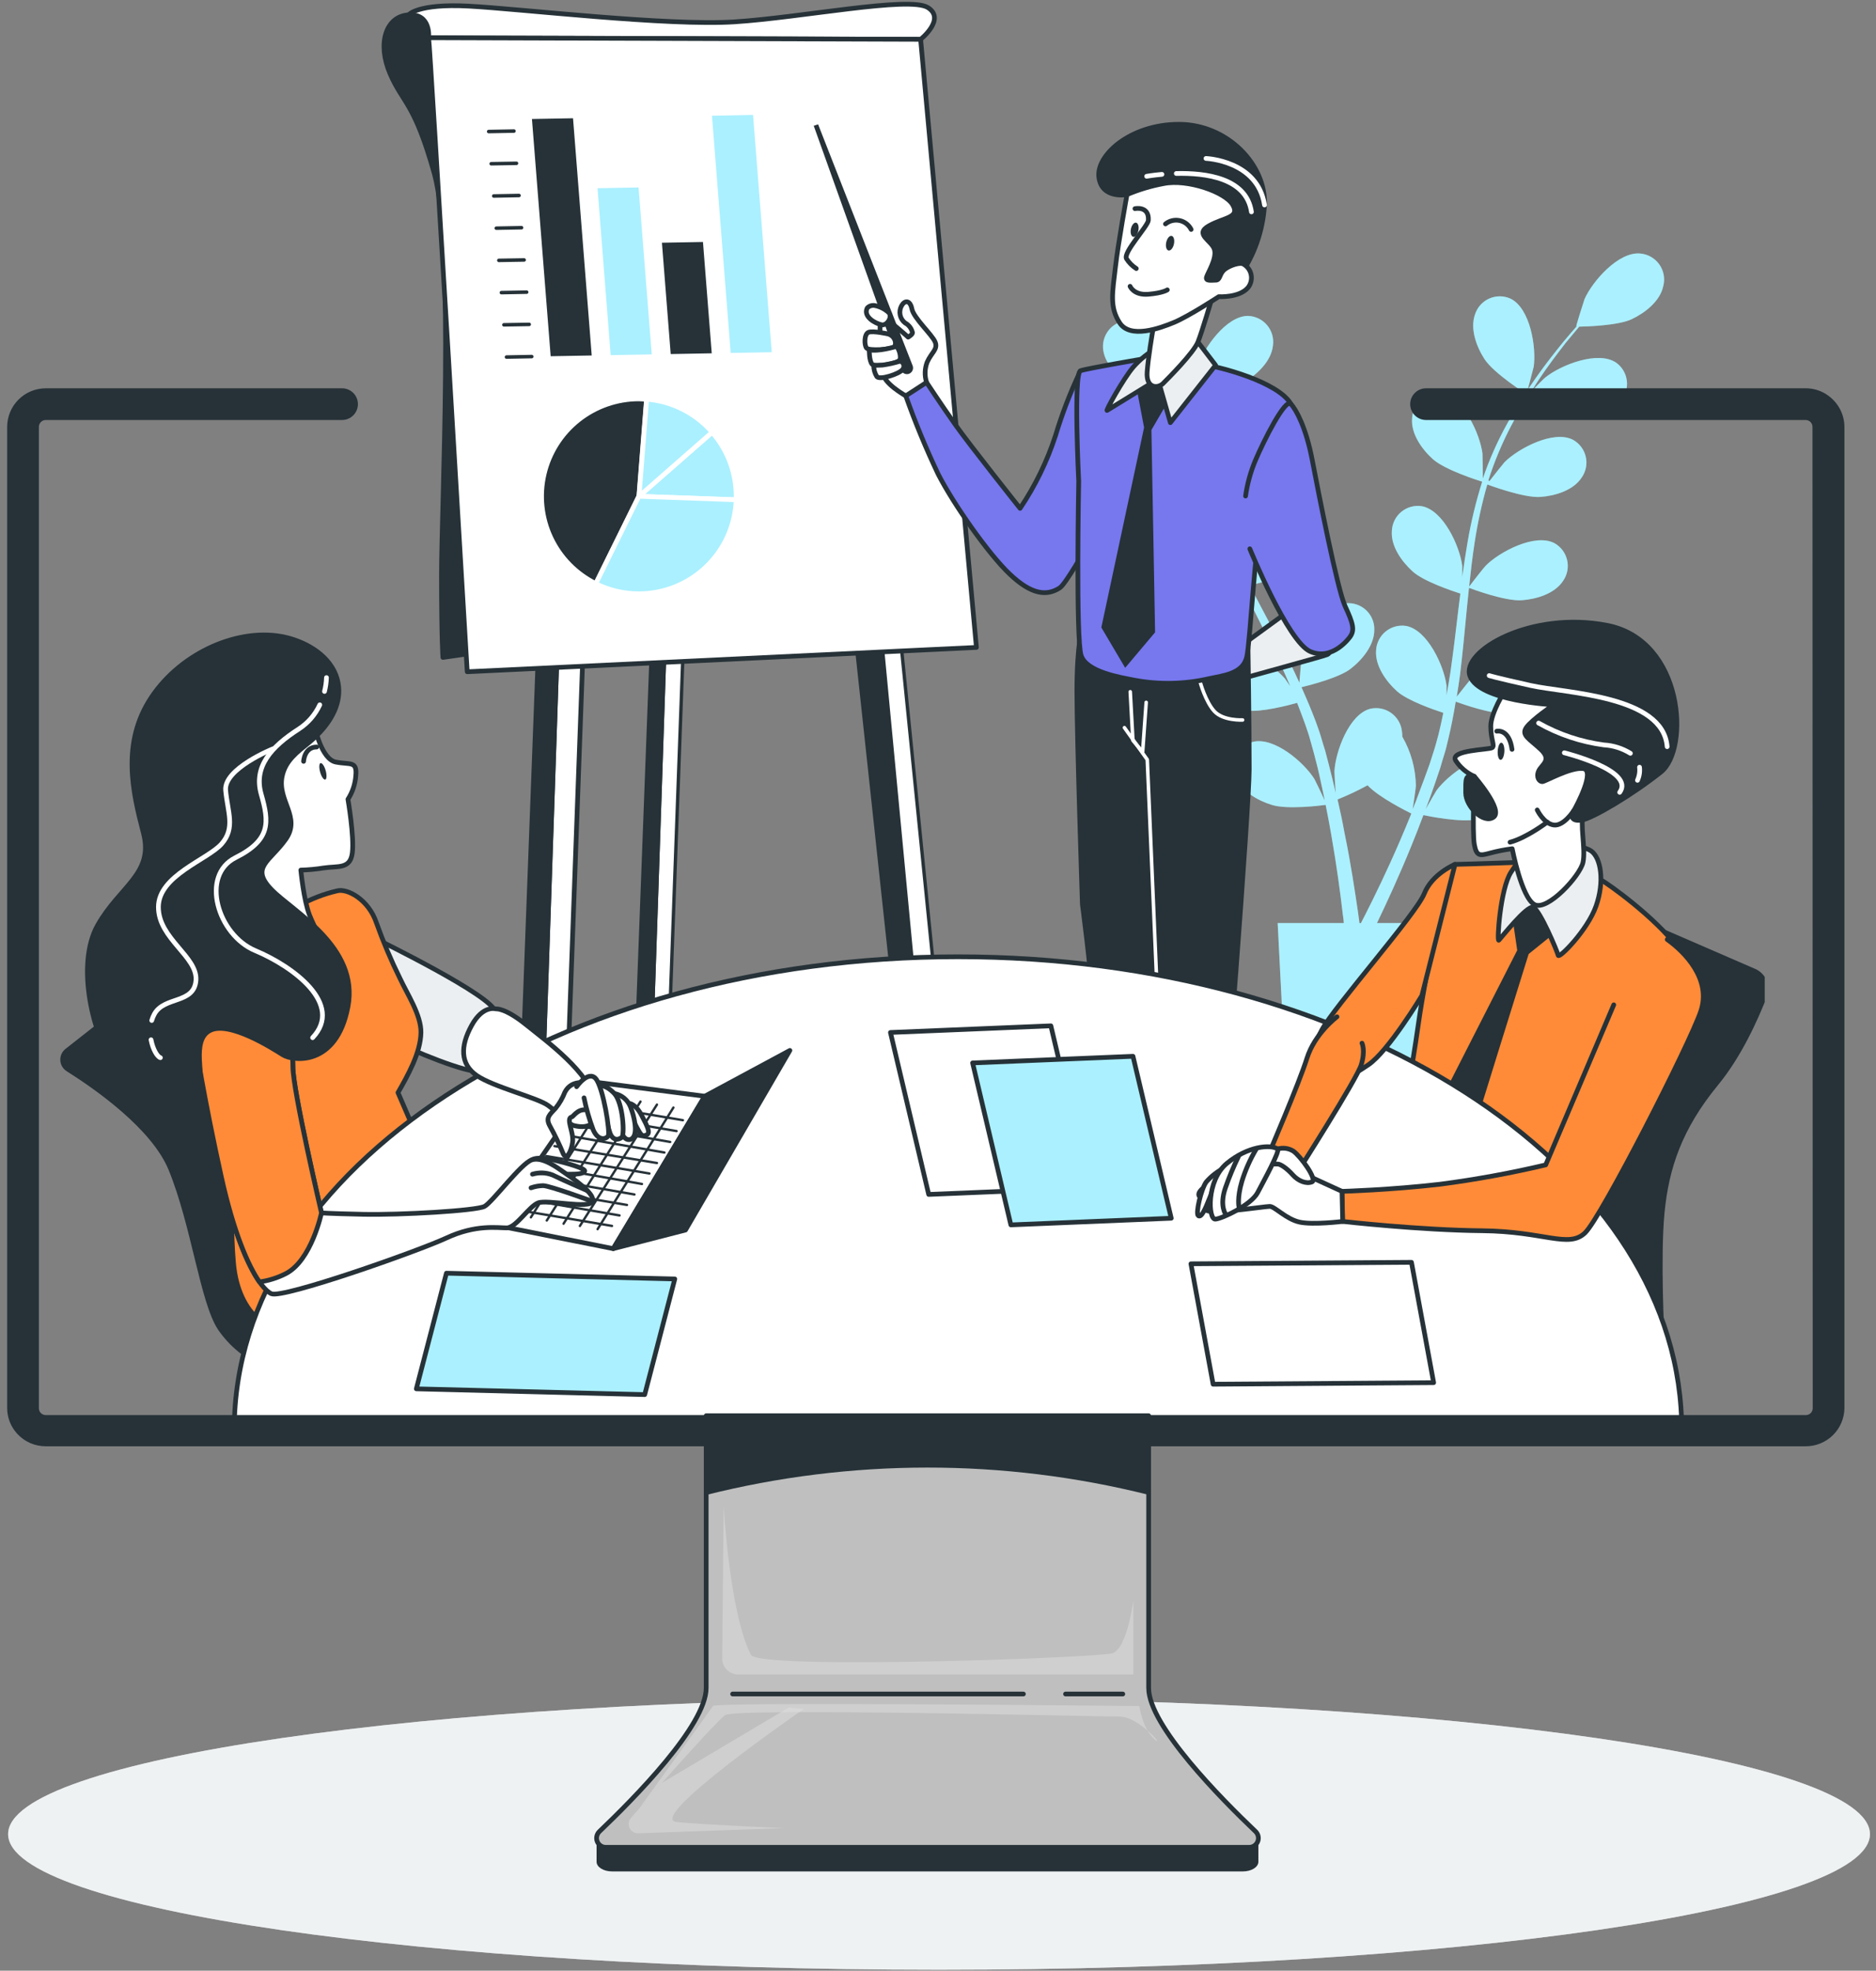 <svg width="398" height="418" viewBox="0 0 398 418" fill="none" xmlns="http://www.w3.org/2000/svg">
<rect x="0" y="0" width="398" height="418" fill="#808080" stroke="none"/>
<g clip-path="url(#clip0_1434_10606)">
<path d="M86.684 3.151C86.684 3.151 88.536 0.723 99.43 1.297C110.323 1.872 141.604 5.56 155.87 4.633C170.135 3.707 192.922 -0.834 196.831 1.594C200.74 4.022 195.312 8.34 195.312 8.34L90.935 8.034L86.684 3.151Z" fill="white" stroke="#263238" stroke-linecap="round" stroke-linejoin="round"/>
<path d="M90.936 8.006C90.936 8.006 91.538 2.845 86.684 3.151C81.831 3.457 80.006 9.22 82.738 15.596C85.471 21.971 87.898 21.665 92.15 36.843C96.401 52.022 93.659 107.871 93.659 121.835C93.659 135.8 93.965 139.441 93.965 139.441L104.59 137.922C104.59 137.922 102.459 42.913 99.43 27.735C96.401 12.556 90.936 8.006 90.936 8.006Z" fill="#263238" stroke="#263238" stroke-linecap="round" stroke-linejoin="round"/>
<path d="M118.271 135.596C118.271 136.81 113.732 270.283 113.732 270.283L118.883 269.357L123.709 137.634L118.271 135.596Z" fill="white" stroke="#263238" stroke-linecap="round" stroke-linejoin="round"/>
<path d="M113.733 270.283L118.244 136.708L114.298 136.105L109.314 268.106L113.733 270.283Z" fill="#263238" stroke="#263238" stroke-linecap="round" stroke-linejoin="round"/>
<path d="M186.198 126.635C186.291 127.839 198.88 260.071 198.88 260.071L194.859 257.903L180.965 129.035L186.198 126.635Z" fill="#263238" stroke="#263238" stroke-linecap="round" stroke-linejoin="round"/>
<path d="M198.861 260.081L186.291 127.738L190.182 126.849L203.493 259.155L198.861 260.081Z" fill="white" stroke="#263238" stroke-width="0.711" stroke-linecap="round" stroke-linejoin="round"/>
<path d="M141.309 129.73C141.309 130.592 138.086 225.48 138.086 225.48L141.745 224.813L145.172 131.167L141.309 129.73Z" fill="white" stroke="#263238" stroke-width="0.711" stroke-linecap="round" stroke-linejoin="round"/>
<path d="M138.085 225.48L141.291 130.518L138.484 130.092L134.945 223.933L138.085 225.48Z" fill="#263238" stroke="#263238" stroke-width="0.711" stroke-linecap="round" stroke-linejoin="round"/>
<path d="M90.936 8.006C91.232 9.526 99.124 142.481 99.124 142.481L207.15 137.319L195.312 8.34L90.936 8.006Z" fill="white" stroke="#263238" stroke-linecap="round" stroke-linejoin="round"/>
<path d="M125.535 75.401L116.827 75.558L112.854 25.241L121.57 25.084L125.535 75.401Z" fill="#263238"/>
<path d="M138.27 75.17L129.554 75.327L126.766 39.92L135.473 39.763L138.27 75.17Z" fill="#ABF0FF"/>
<path d="M150.999 74.938L142.292 75.096L140.43 51.485L149.137 51.327L150.999 74.938Z" fill="#263238"/>
<path d="M163.726 74.706L155.019 74.863L151.045 24.547L159.761 24.38L163.726 74.706Z" fill="#ABF0FF"/>
<path d="M103.674 27.902L109.037 27.8" stroke="#263238" stroke-width="0.75" stroke-linecap="round" stroke-linejoin="round"/>
<path d="M104.211 34.73L109.574 34.638" stroke="#263238" stroke-width="0.75" stroke-linecap="round" stroke-linejoin="round"/>
<path d="M104.748 41.57L110.111 41.468" stroke="#263238" stroke-width="0.75" stroke-linecap="round" stroke-linejoin="round"/>
<path d="M105.293 48.399L110.647 48.297" stroke="#263238" stroke-width="0.75" stroke-linecap="round" stroke-linejoin="round"/>
<path d="M105.832 55.228L111.195 55.136" stroke="#263238" stroke-width="0.75" stroke-linecap="round" stroke-linejoin="round"/>
<path d="M106.369 62.067L111.732 61.965" stroke="#263238" stroke-width="0.75" stroke-linecap="round" stroke-linejoin="round"/>
<path d="M106.906 68.896L112.27 68.804" stroke="#263238" stroke-width="0.75" stroke-linecap="round" stroke-linejoin="round"/>
<path d="M107.453 75.735L112.807 75.633" stroke="#263238" stroke-width="0.75" stroke-linecap="round" stroke-linejoin="round"/>
<path d="M156.175 105.999C156.175 105.758 156.175 105.508 156.175 105.267C156.183 100.269 154.368 95.439 151.071 91.683L135.537 105.267L156.175 105.999Z" fill="#ABF0FF" stroke="white" stroke-linecap="round" stroke-linejoin="round"/>
<path d="M137.159 84.677C136.622 84.677 136.085 84.603 135.538 84.603C130.878 84.605 126.356 86.185 122.706 89.083C119.057 91.982 116.494 96.03 115.435 100.57C114.376 105.11 114.882 109.875 116.872 114.09C118.862 118.306 122.218 121.724 126.396 123.79L135.538 105.257L137.159 84.677Z" fill="#263238" stroke="white" stroke-linecap="round" stroke-linejoin="round"/>
<path d="M135.537 105.267L126.395 123.799C129.235 125.213 132.365 125.946 135.537 125.94C140.889 125.941 146.032 123.863 149.882 120.145C153.732 116.427 155.988 111.358 156.175 106.008L135.537 105.267Z" fill="#ABF0FF" stroke="white" stroke-linecap="round" stroke-linejoin="round"/>
<path d="M151.09 91.682C147.554 87.617 142.565 85.101 137.195 84.677L135.574 105.267L151.09 91.682Z" fill="#ABF0FF" stroke="white" stroke-linecap="round" stroke-linejoin="round"/>
<path d="M234.194 74.951C233.99 74.205 233.944 73.424 234.061 72.659C234.178 71.894 234.455 71.162 234.873 70.51C235.291 69.859 235.841 69.303 236.488 68.879C237.135 68.454 237.864 68.171 238.627 68.046C243.248 67.425 248.923 73.622 250.714 77.378C250.873 77.696 252.707 83.055 252.62 83.055C252.533 83.055 244.432 83.243 241.068 81.784C238.252 80.541 234.96 78.158 234.194 74.951ZM352.864 60.708C352.171 63.929 348.965 66.385 346.149 67.714C343.334 69.043 336.677 69.26 335.03 69.288C334.15 70.343 333.211 71.484 332.142 72.755C330.395 75.023 328.417 77.594 326.467 80.527C325.948 81.307 325.428 82.174 324.893 82.997C326.077 81.784 327.709 80.108 327.897 80.021C331.146 77.421 338.958 74.315 342.843 76.901C343.475 77.347 344.006 77.921 344.402 78.586C344.797 79.25 345.049 79.991 345.14 80.759C345.232 81.528 345.16 82.306 344.931 83.045C344.702 83.784 344.32 84.467 343.81 85.048C341.716 87.605 337.731 88.299 334.626 88.183C331.521 88.067 325.298 85.092 323.984 84.442C322.843 86.276 321.702 88.212 320.648 90.22C318.678 93.965 317.04 97.875 315.753 101.906L315.998 102.036C316.951 100.794 319.002 98.223 319.204 98.02C322.092 95.131 329.572 91.144 333.716 93.282C334.394 93.657 334.986 94.17 335.453 94.788C335.92 95.406 336.251 96.116 336.425 96.871C336.6 97.626 336.613 98.409 336.465 99.17C336.317 99.93 336.01 100.651 335.565 101.285C333.774 104.044 329.89 105.185 326.785 105.402C323.218 105.648 315.825 102.86 315.536 102.759C314.381 106.8 313.484 110.911 312.85 115.066C312.374 118.143 312.013 121.278 311.681 124.427C312.33 123.531 315.031 120.093 315.247 119.934C318.135 117.045 325.63 113.058 329.76 115.196C330.437 115.571 331.029 116.084 331.496 116.702C331.962 117.32 332.294 118.029 332.47 118.783C332.646 119.537 332.661 120.32 332.515 121.081C332.369 121.842 332.065 122.563 331.623 123.199C329.818 125.958 325.933 127.099 322.828 127.316C319.348 127.561 312.258 124.918 311.652 124.687C311.507 126.131 311.348 127.576 311.204 129.02C310.756 133.701 310.323 138.41 309.76 143.033C309.558 144.622 309.298 146.196 309.052 147.771C310.063 146.471 311.94 144.116 312.128 143.943C315.016 141.053 322.511 137.067 326.568 139.204C327.247 139.576 327.84 140.087 328.308 140.703C328.776 141.32 329.109 142.028 329.285 142.782C329.461 143.536 329.476 144.318 329.328 145.079C329.181 145.839 328.876 146.559 328.431 147.193C326.626 149.952 322.742 151.093 319.637 151.31C316.533 151.526 310.511 149.432 308.836 148.825C308.403 151.44 307.912 154.026 307.305 156.553C307.031 157.637 306.814 158.749 306.482 159.775C306.15 160.8 305.861 161.84 305.558 162.866C304.85 164.946 304.215 166.882 303.507 168.818C303.161 169.785 302.8 170.696 302.453 171.635C303.276 170.19 304.619 167.835 304.764 167.648C307.233 164.296 313.977 159.269 318.395 160.757C319.121 161.026 319.783 161.443 320.337 161.984C320.891 162.524 321.326 163.174 321.613 163.893C321.9 164.612 322.034 165.383 322.004 166.157C321.975 166.931 321.783 167.689 321.442 168.384C320.085 171.374 316.403 173.094 313.37 173.787C310.034 174.538 302.858 173.079 301.977 172.891C301.11 175.203 300.244 177.427 299.392 179.507C296.706 186.08 294.208 191.439 292.417 195.181L292.128 195.787H305.197L300.692 283.804C300.525 287.025 299.129 290.061 296.792 292.283C294.454 294.506 291.354 295.747 288.129 295.75C284.904 295.747 281.803 294.506 279.465 292.283C277.128 290.061 275.732 287.025 275.566 283.804L271.06 195.787H285.082C285.082 195.181 284.952 194.531 284.865 193.808C284.389 189.735 283.638 183.928 282.425 177.008C282.078 175 281.674 172.891 281.241 170.724C280.331 170.854 273.082 171.765 269.818 170.724C266.844 169.814 263.306 167.835 262.179 164.73C261.888 164.013 261.751 163.243 261.778 162.47C261.804 161.697 261.993 160.938 262.332 160.243C262.672 159.547 263.154 158.932 263.747 158.435C264.34 157.939 265.031 157.573 265.775 157.362C270.295 156.207 276.649 161.696 278.858 165.235C279.002 165.466 280.374 168.326 281.053 169.785C280.778 168.485 280.519 167.185 280.215 165.827C279.811 163.877 279.306 161.826 278.771 159.833L277.905 156.727C277.631 155.672 277.241 154.69 276.908 153.65C276.389 152.205 275.782 150.616 275.19 149.085C273.226 149.634 267.436 151.136 264.447 150.703C261.457 150.27 257.587 148.825 255.999 145.936C255.602 145.272 255.35 144.531 255.259 143.762C255.168 142.994 255.24 142.215 255.47 141.476C255.7 140.737 256.084 140.055 256.596 139.474C257.107 138.894 257.735 138.428 258.439 138.107C262.771 136.286 269.847 140.765 272.562 143.885C272.649 143.986 273.154 144.708 273.746 145.575C273.125 144.13 272.49 142.686 271.797 141.155C269.833 136.98 267.71 132.791 265.602 128.573C265.154 127.691 264.735 126.81 264.288 125.929C262.641 126.406 256.374 128.081 253.255 127.634C250.136 127.186 246.396 125.756 244.808 122.867C244.411 122.202 244.159 121.461 244.068 120.693C243.977 119.924 244.049 119.145 244.279 118.406C244.509 117.667 244.893 116.985 245.404 116.405C245.916 115.824 246.544 115.358 247.248 115.037C251.58 113.203 258.656 117.695 261.371 120.815C261.472 120.916 262.078 121.798 262.743 122.766C261.616 120.469 260.533 118.157 259.537 115.832C257.79 111.846 256.309 107.749 255.104 103.567C254.526 103.741 247.234 105.864 243.754 105.359C240.678 104.911 236.895 103.481 235.306 100.592C234.909 99.927 234.657 99.187 234.566 98.418C234.475 97.649 234.547 96.87 234.777 96.131C235.008 95.393 235.391 94.711 235.903 94.13C236.414 93.549 237.043 93.083 237.747 92.762C242.079 90.942 249.154 95.42 251.869 98.54C252.071 98.757 254.223 101.906 254.959 103.062C254.953 103.014 254.953 102.965 254.959 102.917C253.873 98.787 253.162 94.566 252.837 90.307C252.528 86.506 252.436 82.691 252.562 78.88C252.649 75.327 252.938 72.105 253.226 69.245C253.385 67.699 253.573 66.284 253.746 64.911H253.674C253.602 64.911 252.042 59.509 251.97 59.133C251.291 55.031 252.375 46.696 256.519 44.543C257.217 44.209 257.977 44.024 258.751 44.002C259.524 43.98 260.294 44.121 261.01 44.415C261.726 44.709 262.372 45.15 262.907 45.71C263.442 46.269 263.853 46.935 264.114 47.663C265.313 50.726 263.999 54.569 262.382 57.212C260.764 59.855 255.508 64.045 254.064 65.041C253.905 66.486 253.746 67.93 253.616 69.505C253.385 72.394 253.169 75.587 253.169 79.111C253.169 80.05 253.169 81.061 253.169 82C253.486 80.339 253.948 78.071 254.021 77.855C255.306 73.897 260.114 67.006 264.764 67.006C265.538 67.029 266.298 67.215 266.996 67.551C267.693 67.888 268.312 68.367 268.811 68.959C269.311 69.55 269.681 70.24 269.897 70.984C270.113 71.727 270.17 72.508 270.064 73.275C269.732 76.555 266.786 79.342 264.129 80.96C261.472 82.578 254.656 83.532 253.183 83.705C253.255 85.872 253.371 88.039 253.631 90.422C254.055 94.634 254.848 98.801 255.999 102.874H256.273C256.374 101.314 256.678 98.02 256.735 97.76C257.573 93.672 261.587 86.291 266.223 85.8C266.995 85.736 267.772 85.837 268.503 86.094C269.234 86.351 269.902 86.759 270.465 87.292C271.027 87.825 271.471 88.471 271.768 89.186C272.065 89.903 272.207 90.673 272.186 91.448C272.186 94.727 269.587 97.833 267.118 99.725C264.23 101.906 256.577 103.654 256.288 103.712C257.546 107.726 259.066 111.654 260.836 115.471C262.136 118.36 263.566 121.119 265.024 123.921C265.024 122.823 265.457 118.519 265.515 118.215C266.353 114.127 270.382 106.745 275.017 106.24C275.788 106.177 276.565 106.277 277.295 106.534C278.025 106.791 278.693 107.2 279.254 107.733C279.816 108.266 280.258 108.912 280.553 109.628C280.848 110.344 280.989 111.114 280.966 111.888C280.966 115.182 278.381 118.287 275.912 120.18C273.14 122.303 265.804 124.022 265.14 124.152L267.132 127.98C269.342 132.141 271.566 136.301 273.631 140.476C274.353 141.92 275.002 143.365 275.667 144.809C275.782 143.163 276.056 140.158 276.114 139.912C276.952 135.824 280.981 128.443 285.616 127.951C286.388 127.888 287.164 127.988 287.894 128.246C288.624 128.503 289.292 128.911 289.853 129.445C290.415 129.978 290.858 130.623 291.153 131.339C291.448 132.055 291.588 132.826 291.565 133.6C291.565 136.879 288.981 139.985 286.511 141.877C284.042 143.769 277.847 145.344 276.114 145.763C277.197 148.19 278.223 150.616 279.118 152.985C279.479 154.054 279.912 155.109 280.201 156.135C280.49 157.16 280.822 158.2 281.139 159.226C281.703 161.349 282.222 163.328 282.699 165.322C282.944 166.319 283.147 167.272 283.378 168.211C283.248 166.521 283.089 163.877 283.103 163.603C283.32 159.443 286.179 151.541 290.67 150.342C291.423 150.164 292.206 150.146 292.967 150.29C293.727 150.434 294.449 150.736 295.085 151.178C295.721 151.619 296.257 152.19 296.658 152.852C297.06 153.514 297.317 154.254 297.414 155.022C297.485 155.423 297.514 155.829 297.5 156.236C299.334 159.41 300.328 163 300.388 166.665C300.388 166.925 299.955 170.074 299.695 171.663C300.201 170.436 300.692 169.208 301.139 167.908C301.861 166.044 302.583 164.051 303.276 162.129C303.594 161.118 303.926 160.093 304.258 159.067C304.59 158.041 304.836 157.001 305.139 155.961C305.529 154.416 305.876 152.798 306.208 151.194C304.273 150.573 298.612 148.623 296.374 146.615C294.136 144.607 291.681 141.256 291.941 137.948C291.98 137.174 292.181 136.418 292.531 135.728C292.881 135.037 293.372 134.428 293.973 133.939C294.573 133.45 295.269 133.093 296.016 132.89C296.763 132.687 297.544 132.644 298.309 132.762C302.886 133.614 306.352 141.27 306.886 145.402C306.886 145.532 306.886 146.413 306.886 147.467C307.161 145.893 307.45 144.318 307.695 142.7C308.359 138.135 308.894 133.47 309.457 128.789C309.572 127.821 309.702 126.839 309.818 125.9C308.186 125.38 302.034 123.329 299.71 121.22C297.385 119.111 295.017 115.861 295.291 112.553C295.328 111.78 295.528 111.024 295.876 110.333C296.225 109.643 296.714 109.033 297.313 108.544C297.913 108.055 298.608 107.698 299.354 107.495C300.1 107.292 300.88 107.248 301.645 107.367C306.237 108.219 309.688 115.875 310.222 120.006C310.222 120.151 310.222 121.205 310.222 122.39C310.569 119.848 310.944 117.334 311.377 114.835C312.12 110.548 313.147 106.316 314.453 102.166C313.876 101.993 306.612 99.725 303.998 97.399C301.688 95.319 299.305 92.04 299.58 88.732C299.615 87.959 299.813 87.201 300.161 86.51C300.508 85.818 300.998 85.207 301.598 84.718C302.197 84.229 302.893 83.871 303.64 83.669C304.388 83.467 305.169 83.425 305.933 83.546C310.511 84.384 313.977 92.054 314.511 96.186C314.511 96.475 314.612 100.288 314.583 101.661V101.516C315.963 97.468 317.702 93.552 319.782 89.815C321.616 86.475 323.641 83.244 325.846 80.137C327.868 77.248 329.904 74.691 331.709 72.466C332.706 71.267 333.63 70.198 334.511 69.202H334.41C334.323 69.202 336.027 63.799 336.171 63.423C337.861 59.624 343.391 53.312 347.998 53.774C348.802 53.844 349.581 54.089 350.28 54.492C350.979 54.895 351.582 55.446 352.046 56.107C352.509 56.767 352.823 57.522 352.964 58.317C353.106 59.111 353.072 59.928 352.864 60.708ZM299.435 172.559C298.641 172.169 292.533 169.15 290.136 166.564C288.074 167.691 285.948 168.694 283.768 169.569C284.316 171.967 284.822 174.307 285.212 176.503C286.656 183.465 287.479 189.316 288.1 193.433C288.215 194.299 288.316 195.079 288.417 195.802H288.721L289.746 193.808C291.594 190.154 294.179 184.895 296.966 178.438C297.76 176.604 298.583 174.625 299.421 172.573L299.435 172.559ZM323.839 83.561C323.911 83.561 325.283 78.129 325.384 77.782C325.962 73.665 324.648 65.359 320.446 63.337C319.74 63.019 318.974 62.853 318.2 62.851C317.425 62.848 316.659 63.009 315.95 63.322C315.242 63.636 314.608 64.095 314.088 64.67C313.569 65.245 313.177 65.923 312.937 66.659C311.825 69.751 313.24 73.535 314.93 76.15C316.908 79.212 323.825 83.575 323.825 83.575L323.839 83.561Z" fill="#ABF0FF"/>
<path opacity="0.3" d="M234.194 74.951C233.99 74.205 233.944 73.424 234.061 72.659C234.178 71.894 234.455 71.162 234.873 70.51C235.291 69.859 235.841 69.303 236.488 68.879C237.135 68.454 237.864 68.171 238.627 68.046C243.248 67.425 248.923 73.622 250.714 77.378C250.873 77.696 252.707 83.055 252.62 83.055C252.533 83.055 244.432 83.243 241.068 81.784C238.252 80.541 234.96 78.158 234.194 74.951ZM352.864 60.708C352.171 63.929 348.965 66.385 346.149 67.714C343.334 69.043 336.677 69.26 335.03 69.288C334.15 70.343 333.211 71.484 332.142 72.755C330.395 75.023 328.417 77.594 326.467 80.527C325.948 81.307 325.428 82.174 324.893 82.997C326.077 81.784 327.709 80.108 327.897 80.021C331.146 77.421 338.958 74.315 342.843 76.901C343.475 77.347 344.006 77.921 344.402 78.586C344.797 79.25 345.049 79.991 345.14 80.759C345.232 81.528 345.16 82.306 344.931 83.045C344.702 83.784 344.32 84.467 343.81 85.048C341.716 87.605 337.731 88.299 334.626 88.183C331.521 88.067 325.298 85.092 323.984 84.442C322.843 86.276 321.702 88.212 320.648 90.22C318.678 93.965 317.04 97.875 315.753 101.906L315.998 102.036C316.951 100.794 319.002 98.223 319.204 98.02C322.092 95.131 329.572 91.144 333.716 93.282C334.394 93.657 334.986 94.17 335.453 94.788C335.92 95.406 336.251 96.116 336.425 96.871C336.6 97.626 336.613 98.409 336.465 99.17C336.317 99.93 336.01 100.651 335.565 101.285C333.774 104.044 329.89 105.185 326.785 105.402C323.218 105.648 315.825 102.86 315.536 102.759C314.381 106.8 313.484 110.911 312.85 115.066C312.374 118.143 312.013 121.278 311.681 124.427C312.33 123.531 315.031 120.093 315.247 119.934C318.135 117.045 325.63 113.058 329.76 115.196C330.437 115.571 331.029 116.084 331.496 116.702C331.962 117.32 332.294 118.029 332.47 118.783C332.646 119.537 332.661 120.32 332.515 121.081C332.369 121.842 332.065 122.563 331.623 123.199C329.818 125.958 325.933 127.099 322.828 127.316C319.348 127.561 312.258 124.918 311.652 124.687C311.507 126.131 311.348 127.576 311.204 129.02C310.756 133.701 310.323 138.41 309.76 143.033C309.558 144.622 309.298 146.196 309.052 147.771C310.063 146.471 311.94 144.116 312.128 143.943C315.016 141.053 322.511 137.067 326.568 139.204C327.247 139.576 327.84 140.087 328.308 140.703C328.776 141.32 329.109 142.028 329.285 142.782C329.461 143.536 329.476 144.318 329.328 145.079C329.181 145.839 328.876 146.559 328.431 147.193C326.626 149.952 322.742 151.093 319.637 151.31C316.533 151.526 310.511 149.432 308.836 148.825C308.403 151.44 307.912 154.026 307.305 156.553C307.031 157.637 306.814 158.749 306.482 159.775C306.15 160.8 305.861 161.84 305.558 162.866C304.85 164.946 304.215 166.882 303.507 168.818C303.161 169.785 302.8 170.696 302.453 171.635C303.276 170.19 304.619 167.835 304.764 167.648C307.233 164.296 313.977 159.269 318.395 160.757C319.121 161.026 319.783 161.443 320.337 161.984C320.891 162.524 321.326 163.174 321.613 163.893C321.9 164.612 322.034 165.383 322.004 166.157C321.975 166.931 321.783 167.689 321.442 168.384C320.085 171.374 316.403 173.094 313.37 173.787C310.034 174.538 302.858 173.079 301.977 172.891C301.11 175.203 300.244 177.427 299.392 179.507C296.706 186.08 294.208 191.439 292.417 195.181L292.128 195.787H305.197L300.692 283.804C300.525 287.025 299.129 290.061 296.792 292.283C294.454 294.506 291.354 295.747 288.129 295.75C284.904 295.747 281.803 294.506 279.465 292.283C277.128 290.061 275.732 287.025 275.566 283.804L271.06 195.787H285.082C285.082 195.181 284.952 194.531 284.865 193.808C284.389 189.735 283.638 183.928 282.425 177.008C282.078 175 281.674 172.891 281.241 170.724C280.331 170.854 273.082 171.765 269.818 170.724C266.844 169.814 263.306 167.835 262.179 164.73C261.888 164.013 261.751 163.243 261.778 162.47C261.804 161.697 261.993 160.938 262.332 160.243C262.672 159.547 263.154 158.932 263.747 158.435C264.34 157.939 265.031 157.573 265.775 157.362C270.295 156.207 276.649 161.696 278.858 165.235C279.002 165.466 280.374 168.326 281.053 169.785C280.778 168.485 280.519 167.185 280.215 165.827C279.811 163.877 279.306 161.826 278.771 159.833L277.905 156.727C277.631 155.672 277.241 154.69 276.908 153.65C276.389 152.205 275.782 150.616 275.19 149.085C273.226 149.634 267.436 151.136 264.447 150.703C261.457 150.27 257.587 148.825 255.999 145.936C255.602 145.272 255.35 144.531 255.259 143.762C255.168 142.994 255.24 142.215 255.47 141.476C255.7 140.737 256.084 140.055 256.596 139.474C257.107 138.894 257.735 138.428 258.439 138.107C262.771 136.286 269.847 140.765 272.562 143.885C272.649 143.986 273.154 144.708 273.746 145.575C273.125 144.13 272.49 142.686 271.797 141.155C269.833 136.98 267.71 132.791 265.602 128.573C265.154 127.691 264.735 126.81 264.288 125.929C262.641 126.406 256.374 128.081 253.255 127.634C250.136 127.186 246.396 125.756 244.808 122.867C244.411 122.202 244.159 121.461 244.068 120.693C243.977 119.924 244.049 119.145 244.279 118.406C244.509 117.667 244.893 116.985 245.404 116.405C245.916 115.824 246.544 115.358 247.248 115.037C251.58 113.203 258.656 117.695 261.371 120.815C261.472 120.916 262.078 121.798 262.743 122.766C261.616 120.469 260.533 118.157 259.537 115.832C257.79 111.846 256.309 107.749 255.104 103.567C254.526 103.741 247.234 105.864 243.754 105.359C240.678 104.911 236.895 103.481 235.306 100.592C234.909 99.927 234.657 99.187 234.566 98.418C234.475 97.649 234.547 96.87 234.777 96.131C235.008 95.393 235.391 94.711 235.903 94.13C236.414 93.549 237.043 93.083 237.747 92.762C242.079 90.942 249.154 95.42 251.869 98.54C252.071 98.757 254.223 101.906 254.959 103.062C254.953 103.014 254.953 102.965 254.959 102.917C253.873 98.787 253.162 94.566 252.837 90.307C252.528 86.506 252.436 82.691 252.562 78.88C252.649 75.327 252.938 72.105 253.226 69.245C253.385 67.699 253.573 66.284 253.746 64.911H253.674C253.602 64.911 252.042 59.509 251.97 59.133C251.291 55.031 252.375 46.696 256.519 44.543C257.217 44.209 257.977 44.024 258.751 44.002C259.524 43.98 260.294 44.121 261.01 44.415C261.726 44.709 262.372 45.15 262.907 45.71C263.442 46.269 263.853 46.935 264.114 47.663C265.313 50.726 263.999 54.569 262.382 57.212C260.764 59.855 255.508 64.045 254.064 65.041C253.905 66.486 253.746 67.93 253.616 69.505C253.385 72.394 253.169 75.587 253.169 79.111C253.169 80.05 253.169 81.061 253.169 82C253.486 80.339 253.948 78.071 254.021 77.855C255.306 73.897 260.114 67.006 264.764 67.006C265.538 67.029 266.298 67.215 266.996 67.551C267.693 67.888 268.312 68.367 268.811 68.959C269.311 69.55 269.681 70.24 269.897 70.984C270.113 71.727 270.17 72.508 270.064 73.275C269.732 76.555 266.786 79.342 264.129 80.96C261.472 82.578 254.656 83.532 253.183 83.705C253.255 85.872 253.371 88.039 253.631 90.422C254.055 94.634 254.848 98.801 255.999 102.874H256.273C256.374 101.314 256.678 98.02 256.735 97.76C257.573 93.672 261.587 86.291 266.223 85.8C266.995 85.736 267.772 85.837 268.503 86.094C269.234 86.351 269.902 86.759 270.465 87.292C271.027 87.825 271.471 88.471 271.768 89.186C272.065 89.903 272.207 90.673 272.186 91.448C272.186 94.727 269.587 97.833 267.118 99.725C264.23 101.906 256.577 103.654 256.288 103.712C257.546 107.726 259.066 111.654 260.836 115.471C262.136 118.36 263.566 121.119 265.024 123.921C265.024 122.823 265.457 118.519 265.515 118.215C266.353 114.127 270.382 106.745 275.017 106.24C275.788 106.177 276.565 106.277 277.295 106.534C278.025 106.791 278.693 107.2 279.254 107.733C279.816 108.266 280.258 108.912 280.553 109.628C280.848 110.344 280.989 111.114 280.966 111.888C280.966 115.182 278.381 118.287 275.912 120.18C273.14 122.303 265.804 124.022 265.14 124.152L267.132 127.98C269.342 132.141 271.566 136.301 273.631 140.476C274.353 141.92 275.002 143.365 275.667 144.809C275.782 143.163 276.056 140.158 276.114 139.912C276.952 135.824 280.981 128.443 285.616 127.951C286.388 127.888 287.164 127.988 287.894 128.246C288.624 128.503 289.292 128.911 289.853 129.445C290.415 129.978 290.858 130.623 291.153 131.339C291.448 132.055 291.588 132.826 291.565 133.6C291.565 136.879 288.981 139.985 286.511 141.877C284.042 143.769 277.847 145.344 276.114 145.763C277.197 148.19 278.223 150.616 279.118 152.985C279.479 154.054 279.912 155.109 280.201 156.135C280.49 157.16 280.822 158.2 281.139 159.226C281.703 161.349 282.222 163.328 282.699 165.322C282.944 166.319 283.147 167.272 283.378 168.211C283.248 166.521 283.089 163.877 283.103 163.603C283.32 159.443 286.179 151.541 290.67 150.342C291.423 150.164 292.206 150.146 292.967 150.29C293.727 150.434 294.449 150.736 295.085 151.178C295.721 151.619 296.257 152.19 296.658 152.852C297.06 153.514 297.317 154.254 297.414 155.022C297.485 155.423 297.514 155.829 297.5 156.236C299.334 159.41 300.328 163 300.388 166.665C300.388 166.925 299.955 170.074 299.695 171.663C300.201 170.436 300.692 169.208 301.139 167.908C301.861 166.044 302.583 164.051 303.276 162.129C303.594 161.118 303.926 160.093 304.258 159.067C304.59 158.041 304.836 157.001 305.139 155.961C305.529 154.416 305.876 152.798 306.208 151.194C304.273 150.573 298.612 148.623 296.374 146.615C294.136 144.607 291.681 141.256 291.941 137.948C291.98 137.174 292.181 136.418 292.531 135.728C292.881 135.037 293.372 134.428 293.973 133.939C294.573 133.45 295.269 133.093 296.016 132.89C296.763 132.687 297.544 132.644 298.309 132.762C302.886 133.614 306.352 141.27 306.886 145.402C306.886 145.532 306.886 146.413 306.886 147.467C307.161 145.893 307.45 144.318 307.695 142.7C308.359 138.135 308.894 133.47 309.457 128.789C309.572 127.821 309.702 126.839 309.818 125.9C308.186 125.38 302.034 123.329 299.71 121.22C297.385 119.111 295.017 115.861 295.291 112.553C295.328 111.78 295.528 111.024 295.876 110.333C296.225 109.643 296.714 109.033 297.313 108.544C297.913 108.055 298.608 107.698 299.354 107.495C300.1 107.292 300.88 107.248 301.645 107.367C306.237 108.219 309.688 115.875 310.222 120.006C310.222 120.151 310.222 121.205 310.222 122.39C310.569 119.848 310.944 117.334 311.377 114.835C312.12 110.548 313.147 106.316 314.453 102.166C313.876 101.993 306.612 99.725 303.998 97.399C301.688 95.319 299.305 92.04 299.58 88.732C299.615 87.959 299.813 87.201 300.161 86.51C300.508 85.818 300.998 85.207 301.598 84.718C302.197 84.229 302.893 83.871 303.64 83.669C304.388 83.467 305.169 83.425 305.933 83.546C310.511 84.384 313.977 92.054 314.511 96.186C314.511 96.475 314.612 100.288 314.583 101.661V101.516C315.963 97.468 317.702 93.552 319.782 89.815C321.616 86.475 323.641 83.244 325.846 80.137C327.868 77.248 329.904 74.691 331.709 72.466C332.706 71.267 333.63 70.198 334.511 69.202H334.41C334.323 69.202 336.027 63.799 336.171 63.423C337.861 59.624 343.391 53.312 347.998 53.774C348.802 53.844 349.581 54.089 350.28 54.492C350.979 54.895 351.582 55.446 352.046 56.107C352.509 56.767 352.823 57.522 352.964 58.317C353.106 59.111 353.072 59.928 352.864 60.708ZM299.435 172.559C298.641 172.169 292.533 169.15 290.136 166.564C288.074 167.691 285.948 168.694 283.768 169.569C284.316 171.967 284.822 174.307 285.212 176.503C286.656 183.465 287.479 189.316 288.1 193.433C288.215 194.299 288.316 195.079 288.417 195.802H288.721L289.746 193.808C291.594 190.154 294.179 184.895 296.966 178.438C297.76 176.604 298.583 174.625 299.421 172.573L299.435 172.559ZM323.839 83.561C323.911 83.561 325.283 78.129 325.384 77.782C325.962 73.665 324.648 65.359 320.446 63.337C319.74 63.019 318.974 62.853 318.2 62.851C317.425 62.848 316.659 63.009 315.95 63.322C315.242 63.636 314.608 64.095 314.088 64.67C313.569 65.245 313.177 65.923 312.937 66.659C311.825 69.751 313.24 73.535 314.93 76.15C316.908 79.212 323.825 83.575 323.825 83.575L323.839 83.561Z" fill="#ABF0FF"/>
<path d="M262.619 137.468C262.619 137.468 272.03 130.638 272.633 130.184C273.235 129.73 281.59 133.372 282.044 135.651C282.498 137.931 282.192 138.533 281.59 138.839C280.988 139.145 264.296 143.695 263.833 143.843C263.369 143.991 262.619 137.468 262.619 137.468Z" fill="#ECEFF1" stroke="#263238" stroke-linecap="round" stroke-linejoin="round"/>
<path d="M196.573 81.081C196.128 79.684 196.174 78.177 196.703 76.809C197.629 74.734 199.037 74.085 198.389 72.528C197.74 70.972 193.85 67.469 193.461 65.523C193.072 63.577 191.905 63.67 191.256 64.874C190.929 65.472 190.828 66.168 190.971 66.835C191.114 67.502 191.491 68.095 192.034 68.507C192.429 68.719 192.772 69.014 193.041 69.373C193.31 69.731 193.497 70.144 193.591 70.582C193.591 70.972 192.664 71.509 192.664 71.509C192.664 71.509 188.783 68.006 187.875 67.747C186.967 67.487 186.708 67.747 186.708 69.304C186.708 70.86 186.458 77.486 187.495 79.821C188.533 82.156 193.053 84.454 193.053 84.454L196.573 81.081Z" fill="white" stroke="#263238" stroke-linecap="round" stroke-linejoin="round"/>
<path d="M192.904 79.256C193.221 79.122 193.473 78.87 193.606 78.553C193.74 78.236 193.744 77.88 193.618 77.56L173.563 26.372L172.637 26.678L191.163 78.487C191.224 78.655 191.319 78.81 191.442 78.941C191.565 79.072 191.713 79.177 191.878 79.249C192.042 79.321 192.22 79.359 192.4 79.36C192.579 79.361 192.757 79.325 192.923 79.256H192.904Z" fill="#263238"/>
<path d="M229.355 78.987C229.345 78.959 229.326 78.934 229.301 78.917C229.276 78.9 229.247 78.891 229.216 78.891C229.186 78.891 229.157 78.9 229.132 78.917C229.107 78.934 229.088 78.959 229.077 78.987C227.033 83.324 225.312 87.806 223.927 92.396C222.149 97.862 219.621 103.054 216.415 107.824C216.415 107.824 205.781 94.472 202.668 90.061C199.556 85.65 196.573 81.109 196.573 81.109L192.164 83.963C194.168 89.613 196.462 95.156 199.037 100.569C202.279 106.916 209.718 117.526 214.257 121.807C218.795 126.089 222.019 126.515 224.835 124.689C226.067 123.892 230.393 116.257 230.393 116.257C230.393 116.257 232.245 103.163 231.56 93.563C231.31 88.644 230.572 83.761 229.355 78.987Z" fill="#7777EE" stroke="#263238" stroke-linecap="round" stroke-linejoin="round"/>
<path d="M265.026 163.173C265.026 152.415 264.767 137.496 264.767 137.496C258.576 138.379 252.342 138.942 246.093 139.182C238.191 139.312 229.632 132.955 229.632 132.955C229.632 132.955 228.465 136.588 228.465 146.577C228.465 156.566 229.632 191.815 229.632 191.815C229.632 191.815 231.355 204.881 231.846 212.202C232.337 219.522 239.192 260.674 239.192 260.674C239.192 260.674 234.292 265.567 230.855 268.504C227.418 271.442 223.028 273.397 225.964 274.87C228.9 276.344 235.496 274.63 236.969 274.148C237.737 273.888 239.812 271.914 241.841 270.895C242.482 270.552 243.184 270.338 243.907 270.265C244.644 270.202 245.352 269.95 245.963 269.533L247.501 268.504C247.501 268.504 247.992 274.379 247.992 276.844C247.992 279.309 249.455 285.184 251.419 285.657C253.383 286.129 255.272 285.916 257.227 282.006C259.181 278.095 256.597 261.314 256.597 261.314C256.597 261.314 258.051 253.206 258.792 247.525C259.654 240.705 265.026 171.012 265.026 163.173Z" fill="#263238" stroke="#263238" stroke-linecap="round" stroke-linejoin="round"/>
<path d="M254.615 144.658C254.615 144.658 255.736 148.791 257.616 150.857C259.497 152.924 263.619 152.711 263.619 152.711" stroke="white" stroke-width="0.75" stroke-linecap="round" stroke-linejoin="round"/>
<path d="M239.785 146.725L240.35 157.047L242.416 159.494L243.166 148.976" stroke="white" stroke-width="0.75" stroke-linecap="round" stroke-linejoin="round"/>
<path d="M240.229 260.692C242.297 262.368 244.731 263.533 247.333 264.093" stroke="white" stroke-width="0.75" stroke-linecap="round" stroke-linejoin="round"/>
<path d="M256.597 261.313C256.597 261.313 252.892 266.873 248.594 262.574" stroke="white" stroke-width="0.75" stroke-linecap="round" stroke-linejoin="round"/>
<path d="M238.553 154.342L243.397 161.125L247.64 260.693C247.64 260.693 254.439 246.487 256.903 235.673C259.367 224.859 260.302 210.042 260.302 210.042" stroke="white" stroke-width="0.75" stroke-linecap="round" stroke-linejoin="round"/>
<path d="M243.758 75.901C243.758 75.901 230.79 78.107 229.243 78.626C227.696 79.145 228.854 102.098 228.854 102.098C228.854 102.098 228.205 135.549 229.372 139.052C230.54 142.555 237.709 143.685 240.618 144.26C245.878 145.254 251.287 145.147 256.504 143.945C259.533 143.278 263.701 142.935 264.507 139.312C265.313 135.688 266.193 114.932 268.009 108.056C269.824 101.18 276.558 90.162 273.835 85.622C271.112 81.081 259.061 77.718 253.873 77.069C248.686 76.42 243.758 75.901 243.758 75.901Z" fill="#7777EE" stroke="#263238" stroke-linecap="round" stroke-linejoin="round"/>
<path d="M241.044 81.86L242.721 90.681L233.652 133.094L238.71 141.647L245.055 134.122L244.277 91.2L248.816 83.416L246.222 78.366L241.044 81.86Z" fill="#263238"/>
<path d="M245.482 73.826C243.573 74.854 241.863 76.216 240.434 77.848C238.23 80.433 234.469 87.309 234.876 87.049C235.284 86.79 245.631 80.433 245.631 80.433L245.482 73.826Z" fill="#ECEFF1" stroke="#263238" stroke-linecap="round" stroke-linejoin="round"/>
<path d="M254.133 72.528L245.963 81.48L248.297 89.643L257.894 77.458L254.133 72.528Z" fill="#ECEFF1" stroke="#263238" stroke-linecap="round" stroke-linejoin="round"/>
<path d="M239.099 41.273C239.099 41.273 233.782 42.311 233.134 37.641C232.486 32.97 239.748 26.363 250.113 26.363C260.479 26.363 268.639 35.046 268.269 43.478C267.938 48.931 266.097 54.183 262.952 58.648C262.433 59.426 258.154 61.761 256.338 62.02C254.522 62.28 253.226 59.685 254.133 56.312C255.041 52.939 252.188 52.041 253.355 48.899C254.522 45.758 256.079 45.786 256.597 44.748C257.116 43.71 251.41 41.505 246.223 41.764C241.035 42.024 239.099 41.273 239.099 41.273Z" fill="#263238" stroke="#263238" stroke-linecap="round" stroke-linejoin="round"/>
<path d="M249.557 36.798C255.754 36.649 264.433 37.724 265.498 44.943" stroke="white" stroke-linecap="round" stroke-linejoin="round"/>
<path d="M243.268 37.39C243.268 37.39 244.555 37.158 246.51 36.982" stroke="white" stroke-linecap="round" stroke-linejoin="round"/>
<path d="M255.855 33.609C255.855 33.609 266.832 34.036 268.268 43.478" stroke="white" stroke-linecap="round" stroke-linejoin="round"/>
<path d="M244.796 68.767C244.796 68.767 244.796 68.952 244.713 69.267C244.435 70.861 243.592 75.856 243.37 78.886C243.11 82.509 245.704 82.379 246.741 81.341C247.779 80.304 253.226 74.855 254.152 72.529C255.078 70.203 257.135 63.188 257.135 63.188L244.796 68.767Z" fill="white" stroke="#263238" stroke-linecap="round" stroke-linejoin="round"/>
<path d="M239.099 41.273C239.099 41.273 237.246 51.392 236.635 56.702C236.024 62.011 235.338 65.134 237.561 68.507C239.784 71.88 245.981 69.675 249.094 68.377C252.206 67.08 258.561 62.929 258.561 62.929C258.561 62.929 262.97 63.188 264.785 60.983C265.093 60.591 265.308 60.135 265.416 59.649C265.525 59.163 265.523 58.659 265.411 58.174C265.299 57.689 265.08 57.235 264.77 56.845C264.459 56.456 264.066 56.141 263.618 55.923C262.581 55.664 260.246 56.572 259.468 57.48C258.69 58.388 258.82 59.426 257.912 59.426C257.004 59.426 255.708 59.685 255.967 58.777C256.226 57.869 258.172 54.886 257.653 52.949C257.134 51.012 253.244 49.706 256.486 47.889C259.728 46.073 263.099 46.203 261.543 43.478C259.987 40.754 251.947 37.919 246.889 38.938C244.215 39.429 241.603 40.212 239.099 41.273Z" fill="white" stroke="#263238" stroke-linecap="round" stroke-linejoin="round"/>
<path d="M240.784 44.256C240.784 44.256 243.813 43.608 243.628 46.721C243.563 47.944 238.191 53.597 238.996 54.885C239.529 55.719 240.237 56.428 241.071 56.961" stroke="#263238" stroke-linecap="round" stroke-linejoin="round"/>
<path d="M247.26 47.5C247.675 47.163 248.16 46.923 248.679 46.799C249.199 46.674 249.74 46.668 250.262 46.78C250.785 46.892 251.276 47.119 251.699 47.446C252.122 47.773 252.466 48.19 252.706 48.668" stroke="#263238" stroke-linecap="round" stroke-linejoin="round"/>
<path d="M239.748 60.724C239.748 60.724 240.526 62.67 243.629 62.41C246.732 62.151 247.649 61.483 247.649 61.483" stroke="#263238" stroke-linecap="round" stroke-linejoin="round"/>
<path d="M249.057 51.753C248.871 52.615 248.362 53.227 247.908 53.134C247.454 53.041 247.232 52.263 247.417 51.41C247.602 50.558 248.112 49.937 248.566 50.03C249.019 50.122 249.233 50.901 249.057 51.753Z" fill="#263238"/>
<path d="M241.507 48.89C241.35 49.715 240.859 50.317 240.424 50.234C239.988 50.15 239.757 49.4 239.923 48.575C240.09 47.75 240.572 47.148 241.016 47.231C241.461 47.315 241.674 48.056 241.507 48.89Z" fill="#263238"/>
<path d="M264.248 105.211C264.613 102.631 265.307 100.109 266.314 97.706C268.166 93.323 272.668 84.455 273.835 85.659C275.002 86.864 277.077 90.719 278.374 97.465C279.671 104.211 283.691 124.958 285.377 128.591C287.063 132.223 287.452 133.641 286.415 135.077C286.415 135.077 282.783 140.266 277.985 138.191C273.187 136.115 265.156 116.405 265.156 116.405" fill="#7777EE"/>
<path d="M264.248 105.211C264.613 102.631 265.307 100.109 266.314 97.706C268.166 93.323 272.668 84.455 273.835 85.659C275.002 86.864 277.077 90.719 278.374 97.465C279.671 104.211 283.691 124.958 285.377 128.591C287.063 132.223 287.452 133.641 286.415 135.077C286.415 135.077 282.783 140.266 277.985 138.191C273.187 136.115 265.156 116.405 265.156 116.405" stroke="#263238" stroke-linecap="round" stroke-linejoin="round"/>
<path d="M183.937 65.431C183.168 67.173 185.623 68.591 187.031 68.887C188.198 69.137 189.411 67.182 188.541 66.302C187.738 65.559 186.749 65.05 185.678 64.828C185.387 64.759 185.084 64.765 184.796 64.844C184.508 64.923 184.244 65.074 184.029 65.282C183.993 65.328 183.962 65.378 183.937 65.431Z" fill="white" stroke="#263238" stroke-linecap="round" stroke-linejoin="round"/>
<path d="M188.449 70.842C188.449 70.842 185.207 70.11 184.262 70.481C183.317 70.851 183.336 73.205 183.845 73.826C184.355 74.447 189.023 74.141 189.653 73.622C190.283 73.103 190.024 71.352 188.449 70.842Z" fill="white" stroke="#263238" stroke-linecap="round" stroke-linejoin="round"/>
<path d="M184.419 74.196C184.419 74.196 184.372 76.606 185.049 77.282C185.725 77.958 190.542 77.124 190.912 76.29C191.283 75.457 190.495 73.409 190.069 73.51C189.643 73.612 186.308 74.613 184.419 74.196Z" fill="white" stroke="#263238" stroke-linecap="round" stroke-linejoin="round"/>
<path d="M185.364 77.495C185.35 78.347 185.585 79.184 186.04 79.904C186.726 80.636 190.755 79.33 191.487 78.385C191.61 78.246 191.695 78.078 191.736 77.896C191.776 77.715 191.769 77.526 191.716 77.349C191.664 77.171 191.566 77.009 191.434 76.879C191.301 76.749 191.138 76.655 190.959 76.606C189.73 76.985 188.472 77.264 187.198 77.439C185.994 77.495 185.364 77.495 185.364 77.495Z" fill="white" stroke="#263238" stroke-linecap="round" stroke-linejoin="round"/>
<path d="M335.537 189.563C347.814 194.858 360.078 200.167 372.33 205.492C373.443 205.964 374.327 206.852 374.795 207.967C375.262 209.082 375.275 210.336 374.831 211.46C372.979 216.214 369.514 224.025 364.503 230.123C356.768 239.537 354.036 247.877 353.128 257.292C352.22 266.706 353.128 284.007 353.128 284.007L306.09 243.021C306.09 243.021 311.555 219.197 320.207 211.905C327.286 206.021 332.593 198.287 335.537 189.563Z" fill="#263238"/>
<path d="M327.496 182.734C327.496 182.734 310.192 183.337 308.682 183.337C307.173 183.337 302.458 206.262 300.938 217.029C299.419 227.797 297.752 235.85 297.752 235.85C297.752 235.85 313.231 245.264 320.817 248.758C328.403 252.251 336.444 256.041 336.444 256.041C336.444 256.041 345.244 230.846 350.551 220.217C355.859 209.588 360.565 209.144 357.378 203.222C354.192 197.301 344.336 189.712 340.538 187.182C336.74 184.653 327.496 182.734 327.496 182.734Z" fill="#FF8B38" stroke="#263238" stroke-linecap="round" stroke-linejoin="round"/>
<path d="M320.817 194.271L321.883 201.554L302.764 239.074C302.764 239.074 311.1 245.449 311.258 244.541C311.415 243.633 324.31 202.351 324.31 202.351L330.525 197.338L327.339 189.925C324.894 190.918 322.675 192.396 320.817 194.271Z" fill="#263238"/>
<path d="M323.291 181.363C323.291 181.363 322.837 181.52 320.559 185.004C318.28 188.488 317.53 199.886 317.984 199.423C318.438 198.959 323.903 192.01 325.264 192.445C326.626 192.881 330.424 201.86 330.572 202.638C330.72 203.417 336.797 197.329 338.612 192.167C340.428 187.006 339.678 181.974 337.556 180.482C335.435 178.99 326.737 178.332 323.291 181.363Z" fill="#ECEFF1" stroke="#263238" stroke-linecap="round" stroke-linejoin="round"/>
<path d="M41.693 200.637L13.904 222.469C13.538 222.755 13.246 223.125 13.052 223.547C12.859 223.97 12.77 224.432 12.793 224.896C12.815 225.361 12.949 225.812 13.183 226.214C13.416 226.616 13.743 226.955 14.135 227.204C20.194 231.012 32.189 239.417 35.774 248.146C40.628 259.989 42.443 276.223 46.241 281.996C48.684 285.56 52.094 288.35 56.069 290.04L85.646 252.696C85.646 252.696 80.191 253.919 76.244 236.016C72.298 218.114 61.525 206.873 56.792 203.38C52.059 199.887 41.693 200.637 41.693 200.637Z" fill="#263238"/>
<path d="M80.033 199.275C80.033 199.275 104.618 211.266 105.044 214.602C105.47 217.938 103.071 225.99 101.552 227.047C100.032 228.103 86.23 222.349 83.952 220.977C81.673 219.606 78.523 203.371 80.033 199.275Z" fill="#ECEFF1" stroke="#263238" stroke-linecap="round" stroke-linejoin="round"/>
<path d="M63.35 192.139C65.912 190.689 68.67 189.615 71.539 188.952C73.706 188.387 78.217 190.805 79.875 195.781C81.314 199.803 82.984 203.739 84.877 207.568C86.415 210.867 89.361 215.305 89.305 219.003C89.231 223.312 86.526 228.084 84.433 231.753L89.296 242.984L58.644 282.144C58.644 282.144 50.604 280.022 49.539 267.874C48.474 255.726 49.844 238.434 49.844 238.434C49.844 238.434 41.35 232.059 39.655 225.082C37.96 218.104 43.898 208.078 49.844 203.676C55.791 199.275 63.35 192.139 63.35 192.139Z" fill="#FF8B38" stroke="#263238" stroke-linecap="round" stroke-linejoin="round"/>
<path d="M66.832 154.352C66.832 154.352 68.203 161.033 71.232 161.635C74.261 162.237 75.79 161.329 75.484 164.517C75.359 166.302 74.785 168.026 73.817 169.53C73.817 169.53 75.178 177.416 74.743 180.909C74.308 184.403 71.714 183.643 68.676 184.097C67.07 184.356 65.448 184.508 63.822 184.551C63.822 184.551 64.424 190.926 65.674 194.114C66.925 197.301 68.259 198.673 66.74 199.423C65.221 200.174 57.338 196.088 53.54 190.926C49.742 185.765 54.901 180.603 57.18 176.508C59.459 172.412 52.326 167.862 56.421 162.089C59.053 158.54 62.675 155.848 66.832 154.352Z" fill="white" stroke="#263238" stroke-linecap="round" stroke-linejoin="round"/>
<path d="M69.093 163.451C69.362 164.377 69.316 165.304 68.992 165.359C68.667 165.415 68.186 164.739 67.917 163.766C67.648 162.793 67.695 161.912 68.019 161.857C68.343 161.801 68.825 162.478 69.093 163.451Z" fill="#263238"/>
<path d="M64.406 161.487C64.406 161.487 64.564 158.447 67.185 158.447L64.406 161.487Z" fill="white"/>
<path d="M64.406 161.487C64.406 161.487 64.564 158.447 67.185 158.447" stroke="#263238" stroke-linecap="round" stroke-linejoin="round"/>
<path d="M356.741 301.002C354.916 246.627 286.888 202.936 203.233 202.936C118.439 202.936 49.697 247.85 49.697 303.263" fill="white"/>
<path d="M356.741 301.002C354.916 246.627 286.888 202.936 203.233 202.936C118.439 202.936 49.697 247.85 49.697 303.263" stroke="#263238" stroke-linecap="round" stroke-linejoin="round"/>
<path d="M125.858 229.475L104.924 259.831L130.101 264.845L149.526 232.514L125.858 229.475Z" fill="white" stroke="#263238" stroke-linecap="round" stroke-linejoin="round"/>
<path d="M128.886 232.384L112.629 258.209" stroke="#263238" stroke-width="0.5" stroke-linecap="round" stroke-linejoin="round"/>
<path d="M132.379 233.014L116.002 258.876" stroke="#263238" stroke-width="0.5" stroke-linecap="round" stroke-linejoin="round"/>
<path d="M135.88 233.653L119.559 259.553" stroke="#263238" stroke-width="0.5" stroke-linecap="round" stroke-linejoin="round"/>
<path d="M139.373 234.293L123.023 260.035" stroke="#263238" stroke-width="0.5" stroke-linecap="round" stroke-linejoin="round"/>
<path d="M142.864 234.923L126.783 260.711" stroke="#263238" stroke-width="0.5" stroke-linecap="round" stroke-linejoin="round"/>
<path d="M123.699 234.033L144.884 237.601" stroke="#263238" stroke-width="0.5" stroke-linecap="round" stroke-linejoin="round"/>
<path d="M122.068 236.248L143.531 239.908" stroke="#263238" stroke-width="0.5" stroke-linecap="round" stroke-linejoin="round"/>
<path d="M120.623 238.463L142.187 242.216" stroke="#263238" stroke-width="0.5" stroke-linecap="round" stroke-linejoin="round"/>
<path d="M119.373 240.678L140.956 244.458" stroke="#263238" stroke-width="0.5" stroke-linecap="round" stroke-linejoin="round"/>
<path d="M117.631 243.087L139.371 246.682" stroke="#263238" stroke-width="0.5" stroke-linecap="round" stroke-linejoin="round"/>
<path d="M115.9 245.209L137.78 248.906" stroke="#263238" stroke-width="0.5" stroke-linecap="round" stroke-linejoin="round"/>
<path d="M114.648 247.321L136.194 251.13" stroke="#263238" stroke-width="0.5" stroke-linecap="round" stroke-linejoin="round"/>
<path d="M113.203 249.638L134.601 253.354" stroke="#263238" stroke-width="0.5" stroke-linecap="round" stroke-linejoin="round"/>
<path d="M111.574 251.945L133.018 255.578" stroke="#263238" stroke-width="0.5" stroke-linecap="round" stroke-linejoin="round"/>
<path d="M109.842 254.067L131.434 257.802" stroke="#263238" stroke-width="0.5" stroke-linecap="round" stroke-linejoin="round"/>
<path d="M108.201 256.375L129.84 260.026" stroke="#263238" stroke-width="0.5" stroke-linecap="round" stroke-linejoin="round"/>
<path d="M130.1 264.844L145.43 260.897L167.578 222.803L149.524 232.514L130.1 264.844Z" fill="#263238" stroke="#263238" stroke-linecap="round" stroke-linejoin="round"/>
<path d="M231.059 251.936L197.027 253.344L188.912 218.993L222.945 217.585L231.059 251.936Z" fill="white" stroke="#263238" stroke-linecap="round" stroke-linejoin="round"/>
<path d="M248.482 258.395L214.458 259.803L206.344 225.452L240.367 224.044L248.482 258.395Z" fill="#ABF0FF" stroke="#263238" stroke-linecap="round" stroke-linejoin="round"/>
<path d="M304.154 293.273L257.366 293.598L252.66 268.059L299.448 267.744L304.154 293.273Z" fill="white" stroke="#263238" stroke-linecap="round" stroke-linejoin="round"/>
<path d="M136.779 295.803L88.324 294.58L94.707 270.052L143.162 271.275L136.779 295.803Z" fill="#ABF0FF" stroke="#263238" stroke-linecap="round" stroke-linejoin="round"/>
<path d="M342.363 213.129L327.922 247.081C320.512 248.833 313.018 250.203 305.468 251.186C295.001 252.4 284.682 252.696 284.682 252.696L284.83 259.072C284.83 259.072 301.216 260.925 314.416 261.045C327.616 261.166 332.776 264.845 336.268 261.499C339.76 258.154 358.564 221.283 360.843 214.454C363.121 207.624 357.351 201.861 353.71 199.275" fill="#FF8B38"/>
<path d="M342.363 213.129L327.922 247.081C320.512 248.833 313.018 250.203 305.468 251.186C295.001 252.4 284.682 252.696 284.682 252.696L284.83 259.072C284.83 259.072 301.216 260.925 314.416 261.045C327.616 261.166 332.776 264.845 336.268 261.499C339.76 258.154 358.564 221.283 360.843 214.454C363.121 207.624 357.351 201.861 353.71 199.275" stroke="#263238" stroke-linecap="round" stroke-linejoin="round"/>
<path d="M284.711 252.696C284.711 252.696 274.392 247.998 271.659 246.626C268.926 245.255 259.07 249.971 257.857 250.425C256.643 250.879 253.911 252.547 254.365 253.613C254.819 254.679 258.617 255.133 258.617 255.133C258.617 255.133 255.124 255.587 255.884 256.643C256.644 257.699 268.324 255.883 269.38 255.883C270.436 255.883 272.872 258.617 275.753 259.228C278.634 259.84 284.859 259.071 284.859 259.071L284.711 252.696Z" fill="white" stroke="#263238" stroke-linecap="round" stroke-linejoin="round"/>
<path d="M112.805 246.024C113.343 245.663 114.658 245.412 117.363 246.024C120.068 246.636 124.486 247.877 124.032 248.452C123.578 249.026 122.365 249.054 120.846 249.054C119.326 249.054 117.205 249.212 117.205 249.212C117.205 249.212 109.924 247.998 112.805 246.024Z" fill="white" stroke="#263238" stroke-linecap="round" stroke-linejoin="round"/>
<path d="M41.35 220.68C41.35 220.68 43.323 233.273 46.963 249.665C50.604 266.058 55.152 273.341 57.579 274.407C60.006 275.472 88.536 265.446 94.752 262.564C100.967 259.682 105.525 260.442 107.498 260.442C109.471 260.442 112.203 255.883 114.176 255.133C116.149 254.382 125.06 256.495 125.709 254.827C126.357 253.159 121.309 249.814 119.79 248.757C118.271 247.701 115.084 245.264 112.805 246.024C110.527 246.784 104.469 254.975 102.792 255.883C101.115 256.791 85.044 257.736 77.004 257.56C68.963 257.384 68.204 257.255 68.204 257.255C68.204 257.255 62.136 231.309 62.136 226.286C62.136 221.653 60.83 214.49 55.967 212.535C52.66 211.219 47.204 210.978 44.379 213.545C43.398 214.452 42.62 215.557 42.098 216.787C41.576 218.017 41.321 219.344 41.35 220.68Z" fill="white" stroke="#263238" stroke-linecap="round" stroke-linejoin="round"/>
<path d="M60.617 270.154C66.082 267.374 68.204 257.255 68.204 257.255C68.204 257.255 62.136 231.309 62.136 226.286C62.136 221.653 60.83 214.49 55.967 212.535C52.66 211.219 47.204 210.978 44.379 213.545C43.398 214.452 42.62 215.557 42.098 216.787C41.576 218.017 41.321 219.344 41.35 220.68C41.35 220.68 43.323 233.273 46.963 249.665C49.557 261.36 52.614 268.402 55.041 271.905C56.985 271.638 58.87 271.046 60.617 270.154Z" fill="#FF8B38" stroke="#263238" stroke-linecap="round" stroke-linejoin="round"/>
<path d="M125.71 254.827C125.71 254.827 116.604 251.481 115.233 251.481C114.356 251.496 113.486 251.652 112.658 251.945" fill="white"/>
<path d="M125.71 254.827C125.71 254.827 116.604 251.481 115.233 251.481C114.356 251.496 113.486 251.652 112.658 251.945" stroke="#263238" stroke-linecap="round" stroke-linejoin="round"/>
<path d="M112.963 249.054C114.356 248.637 115.847 248.692 117.205 249.212C119.058 250.139 124.616 252.548 124.616 252.548" fill="white"/>
<path d="M112.963 249.054C114.356 248.637 115.847 248.692 117.205 249.212C119.058 250.139 124.616 252.548 124.616 252.548" stroke="#263238" stroke-linecap="round" stroke-linejoin="round"/>
<path d="M105.22 213.999C105.22 213.999 102.497 213.072 100.06 217.492C97.624 221.912 97.633 225.684 101.126 228.112C104.618 230.539 114.02 232.819 116.299 234.487C118.577 236.155 120.55 238.434 121.764 238.74C122.977 239.046 127.525 239.954 126.312 233.727C125.099 227.5 116.123 220.976 111.593 217.335C107.063 213.693 105.22 213.999 105.22 213.999Z" fill="white" stroke="#263238" stroke-linecap="round" stroke-linejoin="round"/>
<path d="M119.836 231.661C119.36 232.894 118.694 234.045 117.863 235.071C116.686 236.378 115.64 237.036 116.686 238.88C117.72 240.75 118.648 242.678 119.465 244.653C120.123 246.228 121.225 244.31 121.485 242.207C121.744 240.103 119.965 237.203 121.309 236.906C121.707 236.823 122.874 234.543 125.375 235.729C127.876 236.915 132.063 241.104 132.452 237.953C132.841 234.803 130.359 232.18 127.468 230.735C124.578 229.289 121.281 228.881 119.836 231.661Z" fill="white" stroke="#263238" stroke-linecap="round" stroke-linejoin="round"/>
<path d="M133.48 234.043C133.48 234.043 134.787 234.043 136.102 236.536C137.417 239.028 138.066 240.335 137.149 240.733C136.232 241.132 135.972 240.733 135.185 239.288C134.398 237.842 133.74 236.397 133.74 236.397V234.692L133.48 234.043Z" fill="white" stroke="#263238" stroke-linecap="round" stroke-linejoin="round"/>
<path d="M130.332 231.939C131.086 232.084 131.792 232.414 132.387 232.899C132.982 233.384 133.447 234.01 133.741 234.719C134.667 237.082 135.186 239.973 134.399 241.15C133.611 242.327 132.036 241.679 131.777 239.575C131.518 237.472 130.332 231.939 130.332 231.939Z" fill="white" stroke="#263238" stroke-linecap="round" stroke-linejoin="round"/>
<path d="M127.053 230.234C127.053 230.234 128.489 229.975 130.332 231.939C132.175 233.903 132.564 240.733 131.907 241.252C131.249 241.771 130.054 242.039 129.415 240.325C128.776 238.611 127.053 230.234 127.053 230.234Z" fill="white" stroke="#263238" stroke-linecap="round" stroke-linejoin="round"/>
<path d="M122.328 230.493C122.328 230.493 124.82 226.954 126.395 228.788C127.969 230.623 129.544 240.334 129.016 240.992C128.488 241.65 126.923 242.039 125.867 239.686C125.03 237.466 124.373 235.182 123.903 232.856" fill="white"/>
<path d="M122.328 230.493C122.328 230.493 124.82 226.954 126.395 228.788C127.969 230.623 129.544 240.334 129.016 240.992C128.488 241.65 126.923 242.039 125.867 239.686C125.03 237.466 124.373 235.182 123.903 232.856" stroke="#263238" stroke-linecap="round" stroke-linejoin="round"/>
<path d="M65.517 157.53C63.081 159.513 60.543 161.32 59.857 164.674C58.792 169.835 63.952 173.32 60.617 178.027C57.282 182.734 53.031 183.948 57.579 188.656C62.127 193.363 76.244 200.795 73.817 213.545C71.39 226.296 62.136 225.082 60.006 223.738C57.875 222.395 48.63 216.455 44.536 218.577C40.442 220.699 43.471 228.594 42.258 231.179C41.044 233.764 28.604 231.179 24.204 225.564C19.804 219.948 16.006 204.612 20.712 196.263C25.417 187.914 32.698 185.329 30.419 176.665C28.141 168.001 25.723 157.539 32.096 147.939C38.469 138.339 50.891 132.927 60.617 135.188C65.193 136.254 70.186 139.21 71.538 144.01C72.733 148.291 70.732 152.276 67.833 155.361C67.109 156.134 66.335 156.858 65.517 157.53Z" fill="#263238" stroke="#263238" stroke-linecap="round" stroke-linejoin="round"/>
<path d="M67.842 149.496C66.873 151.595 65.328 153.375 63.386 154.63C57.514 158.41 53.744 162.608 55.42 168.483C57.097 174.358 57.514 178.129 49.964 181.91C42.415 185.691 46.185 198.302 54.16 201.638C62.136 204.974 73.039 212.962 66.323 220.097" stroke="white" stroke-linecap="round" stroke-linejoin="round"/>
<path d="M69.261 143.723C69.228 144.714 69.088 145.699 68.844 146.66" stroke="white" stroke-linecap="round" stroke-linejoin="round"/>
<path d="M32.041 220.541C32.421 222.543 33.347 224.118 34.023 224.34" stroke="white" stroke-linecap="round" stroke-linejoin="round"/>
<path d="M57.932 158.827C57.932 158.827 47.446 163.025 47.872 167.64C48.298 172.254 49.965 175.618 47.029 178.972C44.093 182.327 33.607 185.691 33.607 192.399C33.607 199.108 41.944 202.889 41.573 207.93C41.202 212.971 34.867 211.284 32.764 215.065C32.521 215.502 32.328 215.965 32.19 216.446" stroke="white" stroke-linecap="round" stroke-linejoin="round"/>
<path d="M319.299 146.456C319.299 146.456 316.27 151.163 316.27 154.045C316.27 156.927 317.196 158.141 316.566 158.595C315.936 159.049 307.47 159.058 308.832 161.329C309.803 162.796 311.171 163.956 312.778 164.674C312.778 164.674 312.324 176.507 312.778 179.092C313.232 181.678 313.991 181.52 316.112 180.946C317.659 180.532 319.231 180.223 320.818 180.019C320.818 180.019 322.791 190.342 325.524 191.852C328.256 193.363 335.231 185.783 335.843 182.901C336.454 180.019 335.083 174.403 335.991 172.708C336.899 171.012 340.845 168.149 340.243 164.053C339.641 159.957 335.991 158.743 334.324 156.918C332.656 155.092 334.62 151.154 333.11 148.874C331.6 146.595 320.818 145.696 319.299 146.456Z" fill="white" stroke="#263238" stroke-linecap="round" stroke-linejoin="round"/>
<path d="M333.869 171.957C333.869 171.957 331.738 175.293 329.617 174.987C327.496 174.682 326.125 171.8 326.125 171.8" fill="white"/>
<path d="M333.869 171.957C333.869 171.957 331.738 175.293 329.617 174.987C327.496 174.682 326.125 171.8 326.125 171.8" stroke="#263238" stroke-linecap="round" stroke-linejoin="round"/>
<path d="M328.255 174.385C328.255 174.385 323.855 177.721 320.363 178.638L328.255 174.385Z" fill="white"/>
<path d="M328.255 174.385C328.255 174.385 323.855 177.721 320.363 178.638" stroke="#263238" stroke-linecap="round" stroke-linejoin="round"/>
<path d="M312.777 164.674C312.777 164.674 318.992 171.8 316.871 173.32C314.75 174.839 310.952 171.049 310.952 168.158C310.952 165.267 310.804 164.22 312.777 164.674Z" fill="#263238" stroke="#263238" stroke-linecap="round" stroke-linejoin="round"/>
<path d="M319.159 159.383C319.103 160.393 318.751 161.19 318.353 161.172C317.955 161.153 317.686 160.319 317.742 159.318C317.797 158.317 318.149 157.465 318.538 157.53C318.927 157.595 319.205 158.373 319.159 159.383Z" fill="#263238"/>
<path d="M317.539 155.093C317.539 155.093 320.17 154.481 320.781 158.948" stroke="#263238" stroke-linecap="round" stroke-linejoin="round"/>
<path d="M329.617 149.496C329.617 149.496 313.869 148.736 311.869 143.426C309.868 138.116 324.763 129.462 340.992 132.649C357.221 135.837 358.49 158.901 352.376 163.757C346.262 168.612 337.805 173.625 335.536 173.95C333.266 174.274 333.257 173.023 333.868 171.976C334.48 170.929 338.565 163.321 335.841 163.015C333.118 162.71 327.792 165.795 327.19 165.795C326.588 165.795 325.828 164.869 326.43 163.525C327.032 162.181 329.311 161.245 326.884 158.966C324.457 156.686 322.642 155.936 323.855 154.259C325.068 152.581 329.617 149.496 329.617 149.496Z" fill="#263238" stroke="#263238" stroke-linecap="round" stroke-linejoin="round"/>
<path d="M315.936 143.297C315.936 143.297 317.195 143.723 324.745 145.4C332.294 147.078 352.849 147.495 353.692 158.373" stroke="white" stroke-linecap="round" stroke-linejoin="round"/>
<path d="M347.828 162.729C347.94 163.678 347.789 164.639 347.393 165.508" stroke="white" stroke-linecap="round" stroke-linejoin="round"/>
<path d="M326.422 153.369C330.697 155.783 335.395 157.355 340.261 158.002C342.257 158.116 344.193 158.728 345.893 159.781" stroke="white" stroke-linecap="round" stroke-linejoin="round"/>
<path d="M331.877 159.67C331.877 159.67 346.976 163.441 343.623 168.056" stroke="white" stroke-linecap="round" stroke-linejoin="round"/>
<path d="M308.684 183.337C308.684 183.337 303.83 185.311 302.153 189.564C300.477 193.817 283.043 213.545 280.459 218.401C277.875 223.257 277.273 226.139 280.459 227.964C283.646 229.79 286.072 228.724 290.324 225.833C294.576 222.942 301.662 211.164 301.662 211.164L308.684 183.337Z" fill="#FF8B38" stroke="#263238" stroke-linecap="round" stroke-linejoin="round"/>
<path d="M283.644 215.667C283.644 215.667 278.938 219.16 277.271 224.47C275.603 229.78 269.23 244.634 269.23 244.634L275.001 249.035C275.001 249.035 287.896 228.853 288.803 225.814C289.711 222.774 288.952 221.264 288.952 221.264" fill="#FF8B38"/>
<path d="M283.644 215.667C283.644 215.667 278.938 219.16 277.271 224.47C275.603 229.78 269.23 244.634 269.23 244.634L275.001 249.035C275.001 249.035 287.896 228.853 288.803 225.814C289.711 222.774 288.952 221.264 288.952 221.264" stroke="#263238" stroke-linecap="round" stroke-linejoin="round"/>
<path d="M271.056 243.707C271.612 243.541 272.197 243.496 272.772 243.574C273.347 243.653 273.899 243.853 274.39 244.161C275.91 245.227 279.55 250.23 278.337 250.694C277.123 251.157 275.456 250.536 274.242 249.174C273.029 247.812 271.658 246.895 271.056 246.895H269.564L271.056 243.707Z" fill="white" stroke="#263238" stroke-linecap="round" stroke-linejoin="round"/>
<path d="M259.523 247.84C258.14 248.568 256.905 249.548 255.883 250.731C254.817 252.241 253.604 257.403 254.215 257.857C254.827 258.311 255.577 256.8 256.642 254.067C257.707 251.333 259.523 247.84 259.523 247.84Z" fill="white" stroke="#263238" stroke-linecap="round" stroke-linejoin="round"/>
<path d="M271.055 243.707C271.611 244.096 268.165 250.388 266.804 252.973C265.442 255.559 259.393 258.441 257.856 258.589C256.318 258.737 255.882 250.397 260.282 246.756C264.682 243.114 269.564 242.678 271.055 243.707Z" fill="white" stroke="#263238" stroke-linecap="round" stroke-linejoin="round"/>
<path d="M260.125 257.709C260.125 257.709 258.616 255.856 259.977 251.946C260.769 249.665 261.697 247.434 262.756 245.265" stroke="#263238" stroke-linecap="round" stroke-linejoin="round"/>
<path d="M262.858 256.041C262.858 256.041 262.404 254.187 263.469 250.573C264.203 248.184 265.22 245.892 266.498 243.744" stroke="#263238" stroke-linecap="round" stroke-linejoin="round"/>
</g>
<g clip-path="url(#clip1_1434_10606)">
<path d="M199.218 417.795C308.29 417.795 396.711 404.916 396.711 389.028C396.711 373.141 308.29 360.262 199.218 360.262C90.145 360.262 1.725 373.141 1.725 389.028C1.725 404.916 90.145 417.795 199.218 417.795Z" fill="#ECEFF1"/>
<path opacity="0.6" d="M199.218 417.795C308.29 417.795 396.711 404.916 396.711 389.028C396.711 373.141 308.29 360.262 199.218 360.262C90.145 360.262 1.725 373.141 1.725 389.028C1.725 404.916 90.145 417.795 199.218 417.795Z" fill="#F2F4F5"/>
<path d="M126.566 390.468H266.97V394.892C266.97 396.022 265.504 396.937 263.689 396.937H129.848C128.032 396.937 126.566 396.022 126.566 394.892V390.468Z" fill="#263238"/>
<path d="M243.69 358.03V300.281H149.819V358.03C149.819 366.005 134.38 381.605 127.172 388.464C126.889 388.733 126.694 389.08 126.611 389.461C126.528 389.841 126.561 390.238 126.706 390.6C126.851 390.962 127.1 391.272 127.423 391.491C127.746 391.709 128.127 391.826 128.516 391.826H265.02C265.41 391.826 265.79 391.709 266.113 391.491C266.436 391.272 266.686 390.962 266.831 390.6C266.975 390.238 267.008 389.841 266.925 389.461C266.842 389.08 266.647 388.733 266.365 388.464C259.156 381.605 243.69 366.005 243.69 358.03Z" fill="#BFBFBF" stroke="#263238" stroke-linecap="round" stroke-linejoin="round"/>
<path d="M226.061 359.307H238.205" stroke="#263238" stroke-linecap="round" stroke-linejoin="round"/>
<path d="M155.428 359.307H217.117" stroke="#263238" stroke-linecap="round" stroke-linejoin="round"/>
<g opacity="0.5">
<path opacity="0.5" d="M140.419 378.162L167.316 362.185L170.504 362.494C170.504 362.494 136.627 385.827 143.607 386.473C150.586 387.118 166.294 387.75 166.294 387.75L135.43 388.853C135.043 388.868 134.661 388.769 134.33 388.569C133.999 388.369 133.734 388.076 133.568 387.727C133.402 387.377 133.342 386.987 133.396 386.604C133.45 386.221 133.614 385.862 133.87 385.572L140.419 378.162Z" fill="white"/>
<path opacity="0.5" d="M151.271 361.862C151.271 360.907 241.713 361.862 241.713 361.862C241.713 361.862 242.359 366.65 244.914 368.895C247.469 371.141 241.713 364.094 237.558 364.094C233.402 364.094 156.073 362.185 153.84 363.785C151.608 365.385 135.617 383.595 135.617 383.595L151.271 361.862Z" fill="white"/>
<path opacity="0.5" d="M153.519 319.364L153.223 351.775C153.219 352.217 153.303 352.656 153.47 353.065C153.637 353.475 153.883 353.847 154.194 354.161C154.505 354.475 154.876 354.724 155.284 354.894C155.692 355.064 156.129 355.151 156.571 355.151H240.437V339.497C240.437 339.497 239.159 349.718 235.972 350.673C232.785 351.628 160.942 354.237 159.315 350.995C154.796 342.361 153.519 319.364 153.519 319.364Z" fill="white"/>
</g>
<path d="M243.96 317.119L243.651 317.052C212.802 309.334 180.524 309.357 149.686 317.119V300.51H243.96V317.119Z" fill="#263238"/>
<path d="M384.888 82.561C386.118 82.836 387.266 83.398 388.237 84.202C389.187 84.963 389.956 85.926 390.486 87.022C391.017 88.118 391.296 89.319 391.303 90.536V298.694C391.271 300.852 390.388 302.91 388.847 304.421C387.306 305.932 385.231 306.774 383.072 306.763H9.712C8.564 306.768 7.429 306.531 6.379 306.068C5.329 305.604 4.389 304.925 3.619 304.073C2.281 302.6 1.533 300.684 1.521 298.694V90.536C1.525 88.366 2.39 86.287 3.925 84.754C5.461 83.22 7.542 82.359 9.712 82.359H72.57C74.427 82.359 75.933 83.865 75.933 85.722C75.933 87.578 74.427 89.084 72.57 89.084H9.712C9.325 89.084 8.954 89.236 8.68 89.508C8.405 89.78 8.249 90.15 8.246 90.536V298.694C8.246 298.886 8.284 299.076 8.358 299.253C8.431 299.43 8.54 299.591 8.676 299.726C8.812 299.861 8.974 299.967 9.152 300.04C9.33 300.112 9.52 300.148 9.712 300.146H383.126C383.511 300.146 383.881 299.993 384.153 299.721C384.425 299.449 384.579 299.079 384.579 298.694L384.525 90.536C384.525 90.151 384.372 89.781 384.099 89.509C383.827 89.237 383.457 89.084 383.072 89.084H302.542C300.685 89.084 299.18 87.578 299.18 85.722C299.18 83.865 300.685 82.359 302.542 82.359H383.072C383.683 82.359 384.292 82.426 384.888 82.561Z" fill="#263238"/>
</g>
<defs>
<clipPath id="clip0_1434_10606">
<rect width="362.5" height="303.939" fill="white" transform="translate(11.891)"/>
</clipPath>
<clipPath id="clip1_1434_10606">
<rect width="396.432" height="335.838" fill="white" transform="translate(0.783 82.162)"/>
</clipPath>
</defs>
</svg>
